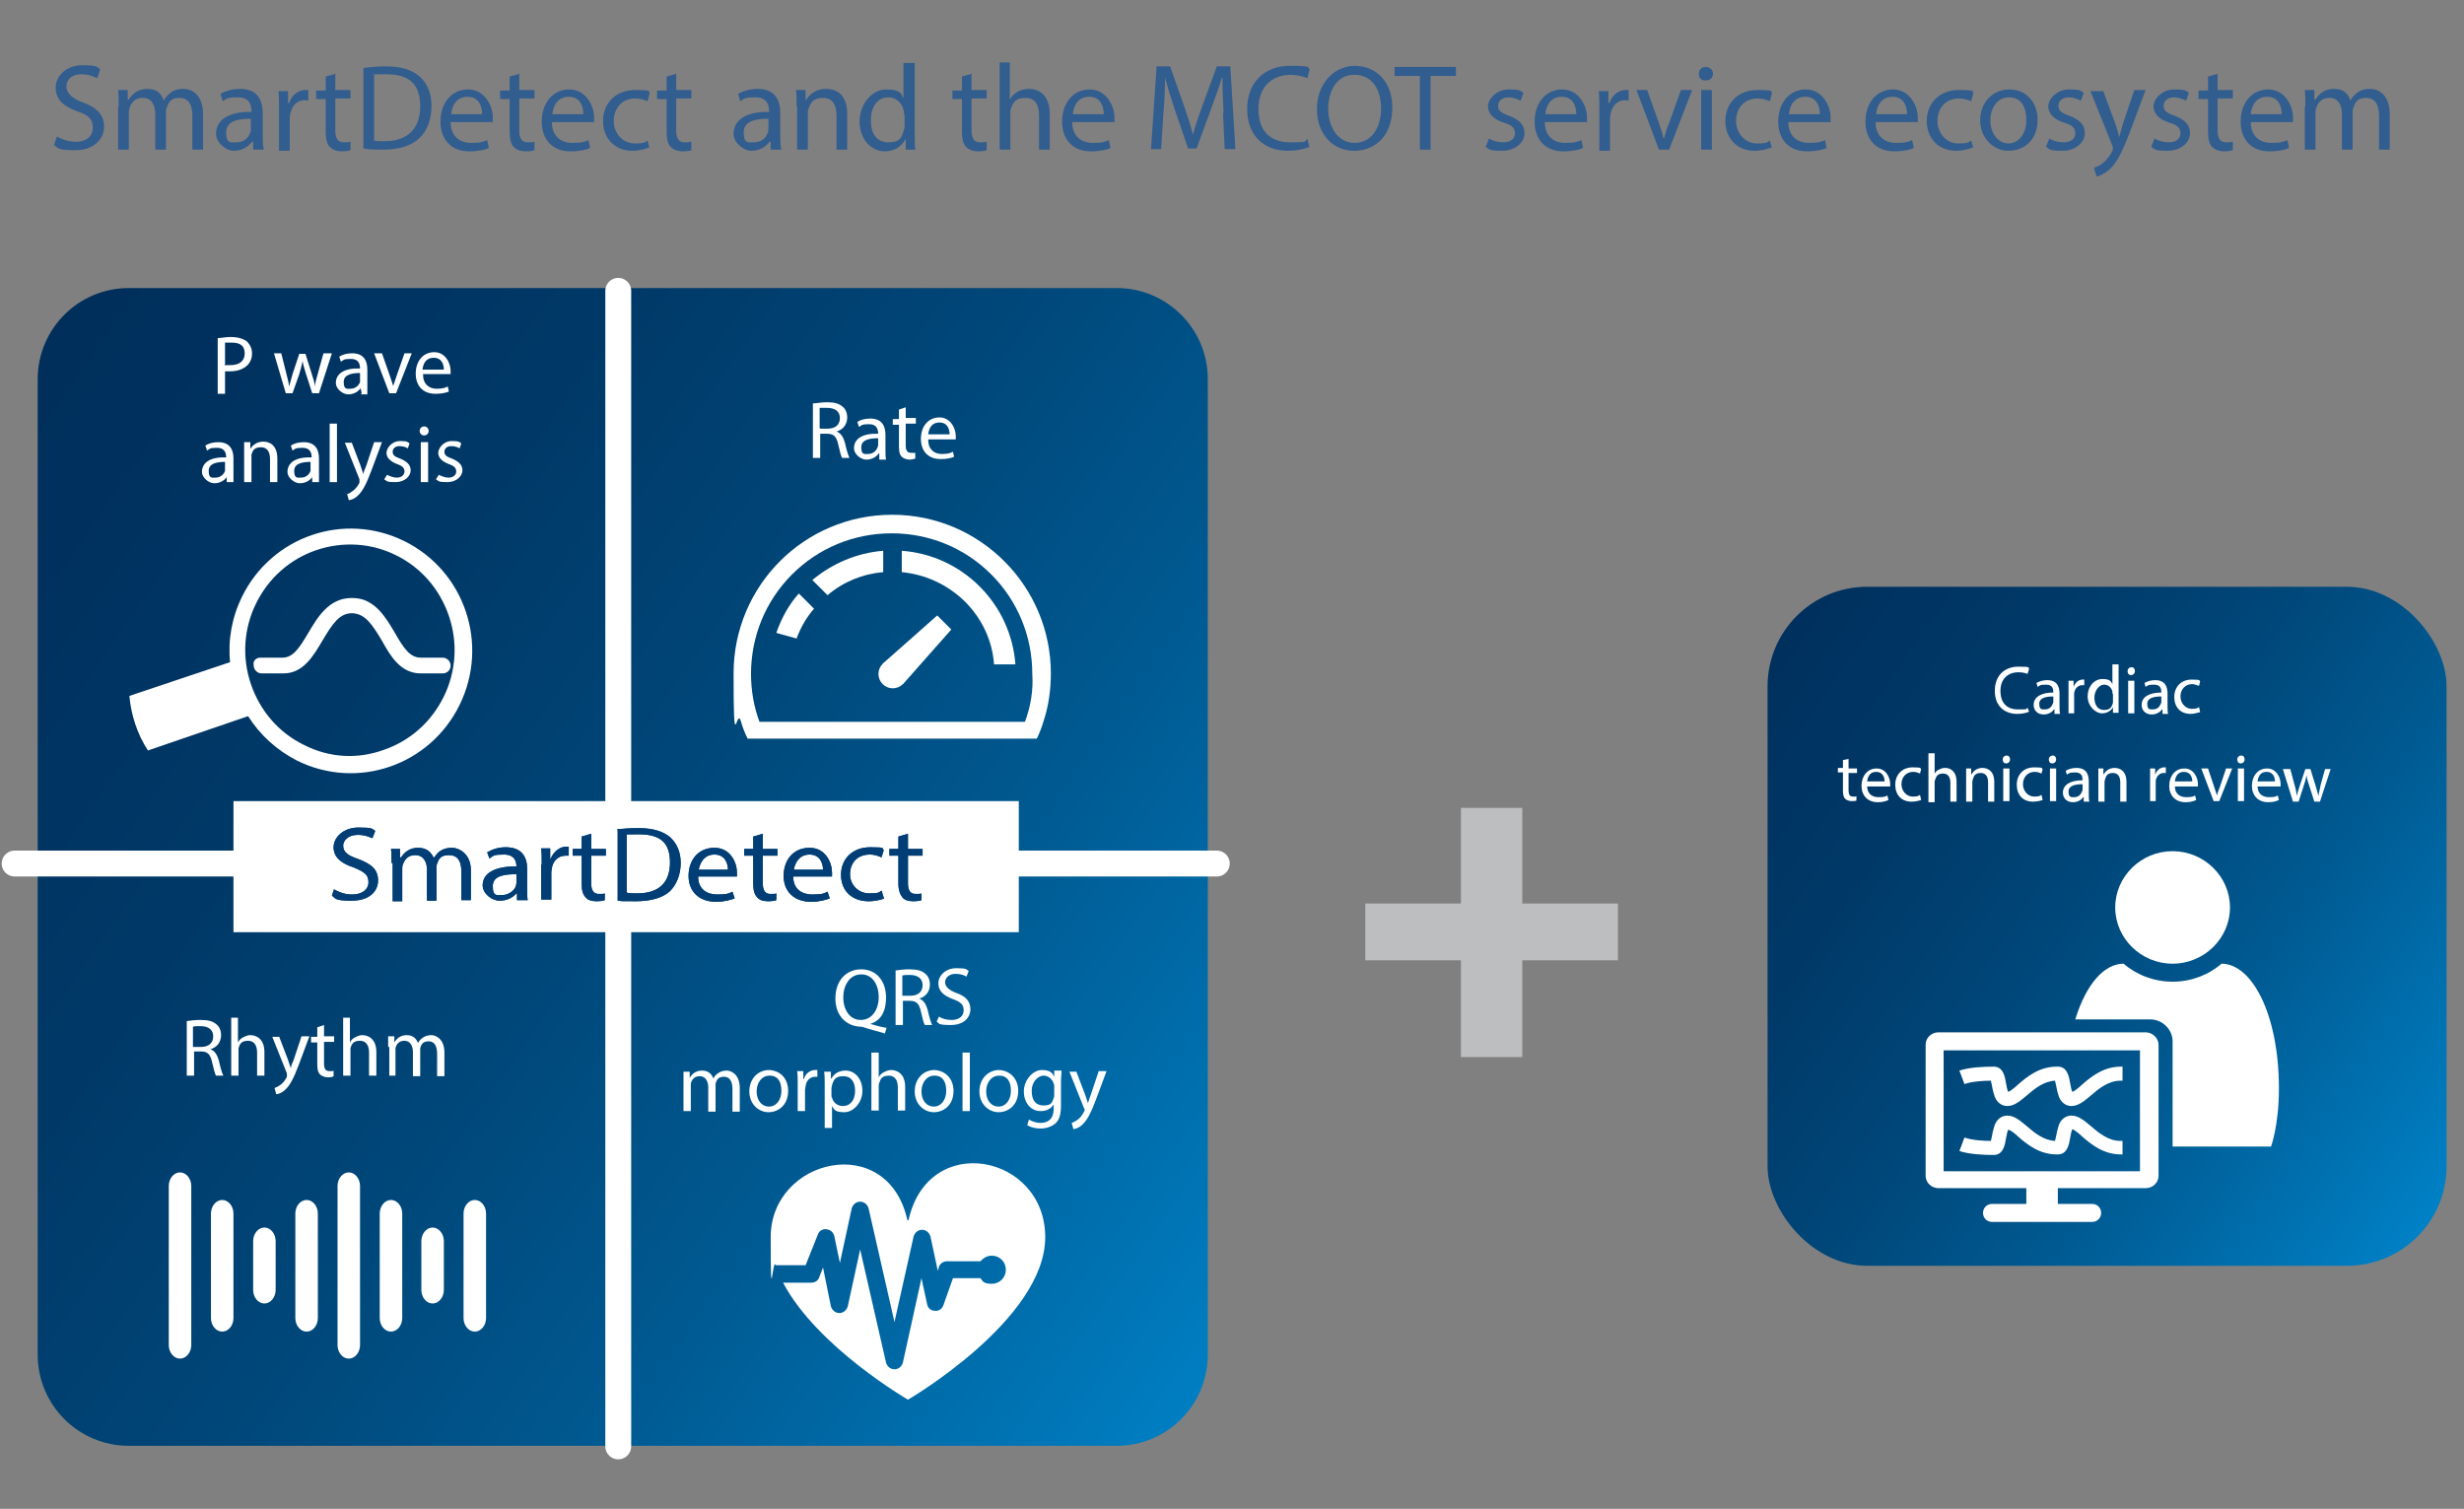 <svg xmlns="http://www.w3.org/2000/svg" xmlns:xlink="http://www.w3.org/1999/xlink" id="Layer_1" data-name="Layer 1" viewBox="0 0 438 268.2"><rect x="0" y="0" width="438" height="268.2" fill="#808080" stroke="none"/><defs><style> .cls-1 { fill: #003e75; } .cls-1, .cls-2, .cls-3, .cls-4, .cls-5, .cls-6, .cls-7 { stroke-width: 0px; } .cls-8 { clip-path: url(#clippath); } .cls-2, .cls-9 { fill: none; } .cls-3 { fill: url(#linear-gradient); } .cls-9 { stroke: #fff; stroke-linecap: round; stroke-width: 4.6px; } .cls-4 { fill: #bcbec0; } .cls-5 { fill: #315d8f; } .cls-10 { clip-path: url(#clippath-1); } .cls-11 { clip-path: url(#clippath-4); } .cls-12 { clip-path: url(#clippath-3); } .cls-13 { clip-path: url(#clippath-2); } .cls-14 { clip-path: url(#clippath-7); } .cls-15 { clip-path: url(#clippath-8); } .cls-16 { clip-path: url(#clippath-6); } .cls-17 { clip-path: url(#clippath-5); } .cls-18 { clip-path: url(#clippath-9); } .cls-19 { clip-path: url(#clippath-20); } .cls-20 { clip-path: url(#clippath-21); } .cls-21 { clip-path: url(#clippath-22); } .cls-22 { clip-path: url(#clippath-14); } .cls-23 { clip-path: url(#clippath-13); } .cls-24 { clip-path: url(#clippath-12); } .cls-25 { clip-path: url(#clippath-10); } .cls-26 { clip-path: url(#clippath-15); } .cls-27 { clip-path: url(#clippath-17); } .cls-28 { clip-path: url(#clippath-16); } .cls-29 { clip-path: url(#clippath-19); } .cls-30 { clip-path: url(#clippath-11); } .cls-31 { clip-path: url(#clippath-18); } .cls-6 { fill: url(#linear-gradient-2); } .cls-7 { fill: #fff; } </style><clipPath id="clippath"><path class="cls-2" d="M22.9,51.2c-9,0-16.2,7.3-16.2,16.2v173.4c0,9,7.3,16.2,16.2,16.2h175.6c9,0,16.2-7.3,16.2-16.2V67.4c0-9-7.3-16.2-16.2-16.2H22.9Z"></path></clipPath><linearGradient id="linear-gradient" x1="-166.7" y1="-18.6" x2="-165.7" y2="-18.6" gradientTransform="translate(36320.8 32063.9) rotate(35) scale(288.6)" gradientUnits="userSpaceOnUse"><stop offset="0" stop-color="#002e5a"></stop><stop offset=".1" stop-color="#00315e"></stop><stop offset=".3" stop-color="#003968"></stop><stop offset=".5" stop-color="#004779"></stop><stop offset=".7" stop-color="#005a92"></stop><stop offset=".9" stop-color="#0073b3"></stop><stop offset="1" stop-color="#0080c5"></stop></linearGradient><clipPath id="clippath-1"><rect class="cls-2" x="314.2" y="104.3" width="120.7" height="120.7" rx="17.7" ry="17.7"></rect></clipPath><linearGradient id="linear-gradient-2" x1="-166.2" y1="-18.2" x2="-165.2" y2="-18.2" gradientTransform="translate(21418 18631.2) rotate(35) scale(168)" gradientUnits="userSpaceOnUse"><stop offset="0" stop-color="#002e5a"></stop><stop offset=".1" stop-color="#00315e"></stop><stop offset=".3" stop-color="#003968"></stop><stop offset=".5" stop-color="#004779"></stop><stop offset=".7" stop-color="#005a92"></stop><stop offset=".9" stop-color="#0073b3"></stop><stop offset="1" stop-color="#0080c5"></stop></linearGradient><clipPath id="clippath-2"><rect class="cls-2" x="-81.5" y="-240.8" width="1224" height="792"></rect></clipPath><clipPath id="clippath-3"><rect class="cls-2" x="-81.5" y="-240.8" width="1224" height="792"></rect></clipPath><clipPath id="clippath-4"><rect class="cls-2" x="-81.5" y="-240.8" width="1224" height="792"></rect></clipPath><clipPath id="clippath-5"><rect class="cls-2" x="-81.5" y="-240.8" width="1224" height="792"></rect></clipPath><clipPath id="clippath-6"><rect class="cls-2" x="-81.5" y="-240.8" width="1224" height="792"></rect></clipPath><clipPath id="clippath-7"><rect class="cls-2" x="-81.5" y="-240.8" width="1224" height="792"></rect></clipPath><clipPath id="clippath-8"><rect class="cls-2" x="-81.5" y="-240.8" width="1224" height="792"></rect></clipPath><clipPath id="clippath-9"><rect class="cls-2" x="-81.5" y="-240.8" width="1224" height="792"></rect></clipPath><clipPath id="clippath-10"><rect class="cls-2" x="-81.5" y="-240.8" width="1224" height="792"></rect></clipPath><clipPath id="clippath-11"><rect class="cls-2" x="-81.5" y="-240.8" width="1224" height="792"></rect></clipPath><clipPath id="clippath-12"><rect class="cls-2" x="-81.5" y="-240.8" width="1224" height="792"></rect></clipPath><clipPath id="clippath-13"><rect class="cls-2" x="-81.5" y="-240.8" width="1224" height="792"></rect></clipPath><clipPath id="clippath-14"><rect class="cls-2" x="-81.5" y="-240.8" width="1224" height="792"></rect></clipPath><clipPath id="clippath-15"><rect class="cls-2" x="-81.5" y="-240.8" width="1224" height="792"></rect></clipPath><clipPath id="clippath-16"><rect class="cls-2" x="-81.5" y="-240.8" width="1224" height="792"></rect></clipPath><clipPath id="clippath-17"><rect class="cls-2" x="-81.5" y="-240.8" width="1224" height="792"></rect></clipPath><clipPath id="clippath-18"><rect class="cls-2" x="-81.5" y="-240.8" width="1224" height="792"></rect></clipPath><clipPath id="clippath-19"><rect class="cls-2" x="-81.5" y="-240.8" width="1224" height="792"></rect></clipPath><clipPath id="clippath-20"><rect class="cls-2" x="-81.5" y="-240.8" width="1224" height="792"></rect></clipPath><clipPath id="clippath-21"><rect class="cls-2" x="-81.5" y="-240.8" width="1224" height="792"></rect></clipPath><clipPath id="clippath-22"><rect class="cls-2" x="-81.5" y="-240.8" width="1224" height="792"></rect></clipPath></defs><path class="cls-4" d="M270.6,187.9h-10.9v-17.2h-17v-10.1h17v-17h10.9v17h17v10.1h-17v17.2Z"></path><g><path class="cls-5" d="M10.2,24.3c.8.5,2.1.9,3.3.9,1.9,0,3-1,3-2.5s-.7-2.2-2.7-2.9c-2.4-.8-3.9-2.1-3.9-4.2s1.9-4,4.7-4,2.6.3,3.2.7l-.5,1.6c-.5-.2-1.5-.7-2.8-.7-2,0-2.7,1.2-2.7,2.2s.9,2.1,2.9,2.8c2.5.9,3.8,2.2,3.8,4.3s-1.7,4.2-5.1,4.2-2.9-.4-3.8-.9l.5-1.5Z"></path><path class="cls-5" d="M21.1,18.8c0-1,0-2-.1-2.8h1.7v1.7h.2c.6-1,1.6-1.9,3.3-1.9s2.5.8,2.9,2.1h0c.3-.6.7-1,1.2-1.4.6-.5,1.4-.7,2.3-.7,1.4,0,3.5.9,3.5,4.6v6.2h-1.9v-6c0-2-.7-3.2-2.3-3.2s-1.9.8-2.3,1.8c-.1.2-.1.6-.1.9v6.5h-1.9v-6.3c0-1.7-.7-2.9-2.2-2.9s-2.1.9-2.4,1.9c-.1.3-.1.6-.1.9v6.4h-1.9v-7.7h.1Z"></path><path class="cls-5" d="M45,26.6v-1.4h-.2c-.6.8-1.7,1.6-3.2,1.6s-3.2-1.5-3.2-3c0-2.5,2.3-4,6.3-3.9v-.2c0-.8-.2-2.4-2.4-2.4s-2,.3-2.7.7l-.4-1.3c.8-.5,2.1-.9,3.5-.9,3.2,0,4,2.2,4,4.3v4c0,.9,0,1.8.2,2.5h-1.7ZM44.7,21.1c-2.1,0-4.5.3-4.5,2.4s.8,1.8,1.8,1.8c1.4,0,2.2-.8,2.5-1.8.1-.2.1-.4.1-.6v-1.8h.1Z"></path><path class="cls-5" d="M49.6,19.4c0-1.3,0-2.3-.1-3.2h1.7v2.1h.2c.5-1.5,1.7-2.3,2.9-2.3s.4,0,.5.1v1.8c-.2,0-.4-.1-.6-.1-1.4,0-2.3,1-2.6,2.4,0,.2-.1.5-.1.9v5.7h-1.9v-7.3Z"></path><path class="cls-5" d="M59.6,13v3h2.7v1.5h-2.7v5.7c0,1.3.4,2.1,1.5,2.1s.8-.1,1.2-.1v1.5c-.3.1-.8.2-1.6.2s-1.6-.3-2.1-.8-.7-1.5-.7-2.7v-5.8h-1.7v-1.5h1.7v-2.5l1.8-.5Z"></path><path class="cls-5" d="M64.6,12.1c1.2-.2,2.5-.3,4-.3,2.7,0,4.6.6,6,1.8,1.3,1.2,2.1,2.9,2.1,5.2s-.7,4.4-2.1,5.7c-1.4,1.4-3.7,2.1-6.5,2.1s-2.5-.1-3.5-.2v-14.2ZM66.5,25c.5.1,1.2.1,1.9.1,4.1,0,6.3-2.3,6.3-6.2s-1.9-5.7-6-5.7-1.7.1-2.2.2c0,0,0,11.5,0,11.5Z"></path><path class="cls-5" d="M80.1,21.7c0,2.6,1.7,3.7,3.6,3.7s2.2-.2,2.9-.5l.3,1.4c-.6.3-1.8.6-3.5.6-3.2,0-5.1-2.1-5.1-5.3s1.9-5.7,4.9-5.7,4.4,3,4.4,4.9,0,.7-.1.9c0,0-7.4,0-7.4,0ZM85.7,20.3c0-1.3-.5-3.1-2.6-3.1s-2.8,1.8-2.9,3.1h5.5Z"></path><path class="cls-5" d="M92.3,13v3h2.7v1.5h-2.7v5.7c0,1.3.4,2.1,1.5,2.1s.8-.1,1.2-.1v1.5c-.3.1-.8.2-1.6.2s-1.6-.3-2.1-.8-.7-1.5-.7-2.7v-5.8h-1.7v-1.5h1.7v-2.5l1.8-.5Z"></path><path class="cls-5" d="M98.1,21.7c0,2.6,1.7,3.7,3.6,3.7s2.2-.2,2.9-.5l.3,1.4c-.6.3-1.8.6-3.5.6-3.2,0-5.1-2.1-5.1-5.3s1.9-5.7,4.9-5.7,4.4,3,4.4,4.9,0,.7-.1.9c0,0-7.4,0-7.4,0ZM103.7,20.3c0-1.3-.5-3.1-2.6-3.1s-2.8,1.8-2.9,3.1h5.5Z"></path><path class="cls-5" d="M115.4,26.2c-.5.2-1.6.6-3,.6-3.1,0-5.2-2.2-5.2-5.3s2.2-5.5,5.7-5.5,2.1.3,2.6.5l-.4,1.5c-.4-.2-1.2-.5-2.2-.5-2.4,0-3.8,1.8-3.8,4s1.6,4,3.7,4,1.8-.3,2.3-.5l.4,1.4Z"></path><path class="cls-5" d="M120.2,13v3h2.7v1.5h-2.7v5.7c0,1.3.4,2.1,1.5,2.1s.8-.1,1.2-.1v1.5c-.3.1-.8.2-1.6.2s-1.6-.3-2.1-.8-.7-1.5-.7-2.7v-5.8h-1.7v-1.5h1.7v-2.5l1.8-.5Z"></path><path class="cls-5" d="M137,26.6v-1.4h-.2c-.6.8-1.7,1.6-3.2,1.6s-3.2-1.5-3.2-3c0-2.5,2.3-4,6.3-3.9v-.2c0-.8-.2-2.4-2.4-2.4s-2,.3-2.7.7l-.4-1.3c.8-.5,2.1-.9,3.5-.9,3.2,0,4,2.2,4,4.3v4c0,.9,0,1.8.2,2.5h-1.7ZM136.7,21.1c-2.1,0-4.5.3-4.5,2.4s.8,1.8,1.8,1.8c1.4,0,2.2-.8,2.5-1.8.1-.2.1-.4.1-.6v-1.8h.1Z"></path><path class="cls-5" d="M141.6,18.8c0-1,0-2-.1-2.8h1.7v1.8h.1c.5-1,1.8-2,3.5-2s3.8.8,3.8,4.5v6.3h-1.9v-6.1c0-1.7-.6-3.1-2.4-3.1s-2.2.9-2.6,2c-.1.2-.1.5-.1.9v6.3h-1.9v-7.7Z"></path><path class="cls-5" d="M162.6,11.1v12.8c0,.9,0,2,.1,2.7h-1.7v-1.8h-.1c-.6,1.2-1.9,2.1-3.6,2.1-2.5,0-4.5-2.2-4.5-5.3s2.2-5.7,4.7-5.7,2.7.7,3.1,1.6h0v-6.3h1.9ZM160.7,20.3c0-.2,0-.5-.1-.8-.3-1.3-1.4-2.2-2.7-2.2-2,0-3.1,1.8-3.1,4.1s1,3.9,3.1,3.9,2.4-.8,2.8-2.3c.1-.2.1-.5.1-.8v-1.8h-.1Z"></path><path class="cls-5" d="M172.7,13v3h2.7v1.5h-2.7v5.7c0,1.3.4,2.1,1.5,2.1s.8-.1,1.2-.1v1.5c-.3.1-.8.2-1.6.2s-1.6-.3-2.1-.8-.7-1.5-.7-2.7v-5.8h-1.7v-1.5h1.7v-2.5l1.8-.5Z"></path><path class="cls-5" d="M177.6,11.1h1.9v6.6h0c.3-.5.7-1,1.4-1.4.5-.3,1.3-.5,2-.5,1.5,0,3.7.8,3.7,4.5v6.3h-1.9v-6.1c0-1.7-.6-3.1-2.4-3.1s-2.2.8-2.6,1.9c-.1.2-.1.5-.1.9v6.4h-1.9v-15.5h0Z"></path><path class="cls-5" d="M190.6,21.7c0,2.6,1.7,3.7,3.6,3.7s2.2-.2,2.9-.5l.3,1.4c-.6.3-1.8.6-3.5.6-3.2,0-5.1-2.1-5.1-5.3s1.9-5.7,4.9-5.7,4.4,3,4.4,4.9,0,.7-.1.9c0,0-7.4,0-7.4,0ZM196.2,20.3c0-1.3-.5-3.1-2.6-3.1s-2.8,1.8-2.9,3.1h5.5Z"></path><path class="cls-5" d="M217.5,20.1c-.1-2.1-.2-4.5-.2-6.3h-.1c-.5,1.7-1.2,3.6-1.9,5.5l-2.6,7.1h-1.5l-2.4-7c-.7-2.1-1.3-4-1.7-5.7h0c0,1.8-.1,4.3-.3,6.5l-.4,6.3h-1.8l1-14.7h2.4l2.5,7.1c.6,1.8,1.2,3.5,1.5,4.9h.1c.4-1.5.9-3,1.6-4.9l2.6-7.1h2.4l.9,14.7h-1.9l-.3-6.5Z"></path><path class="cls-5" d="M232.8,26.1c-.7.3-2.1.7-3.9.7-4.1,0-7.2-2.6-7.2-7.4s3.1-7.7,7.6-7.7,2.9.4,3.5.6l-.4,1.6c-.7-.3-1.8-.6-2.9-.6-3.5,0-5.8,2.2-5.8,6.1s2.1,5.9,5.7,5.9,2.3-.2,3-.6l.4,1.6Z"></path><path class="cls-5" d="M247.5,19.1c0,5-3,7.7-6.8,7.7s-6.6-3-6.6-7.4,2.9-7.7,6.8-7.7c4,.1,6.6,3.1,6.6,7.4ZM236.1,19.4c0,3.1,1.7,6,4.7,6s4.7-2.7,4.7-6.1-1.6-6-4.7-6c-3.1-.1-4.7,2.8-4.7,6.1Z"></path><path class="cls-5" d="M252.4,13.5h-4.5v-1.6h10.9v1.6h-4.5v13.1h-1.9v-13.1h0Z"></path><path class="cls-5" d="M264.7,24.6c.5.4,1.6.7,2.5.7,1.4,0,2.1-.7,2.1-1.6s-.5-1.5-2-1.9c-1.9-.6-2.8-1.7-2.8-2.9s1.4-3,3.7-3,2,.3,2.6.6l-.5,1.4c-.4-.2-1.2-.6-2.2-.6s-1.8.6-1.8,1.5.6,1.3,2,1.8c1.8.7,2.7,1.6,2.7,3.1s-1.5,3.1-4,3.1-2.2-.3-2.9-.7l.6-1.5Z"></path><path class="cls-5" d="M274.6,21.7c0,2.6,1.7,3.7,3.6,3.7s2.2-.2,2.9-.5l.3,1.4c-.6.3-1.8.6-3.5.6-3.2,0-5.1-2.1-5.1-5.3s1.9-5.7,4.9-5.7,4.4,3,4.4,4.9,0,.7-.1.9c0,0-7.4,0-7.4,0ZM280.2,20.3c0-1.3-.5-3.1-2.6-3.1s-2.8,1.8-2.9,3.1h5.5Z"></path><path class="cls-5" d="M284.3,19.4c0-1.3,0-2.3-.1-3.2h1.7v2.1h.2c.5-1.5,1.7-2.3,2.9-2.3s.4,0,.5.1v1.8c-.2,0-.4-.1-.6-.1-1.4,0-2.3,1-2.6,2.4,0,.2-.1.5-.1.9v5.7h-1.9v-7.3Z"></path><path class="cls-5" d="M292.8,16l2.1,5.9c.3.9.6,1.8.8,2.7h.1c.2-.8.5-1.8.9-2.7l2.1-5.9h2l-4.1,10.6h-1.8l-4-10.6s1.8,0,1.8,0Z"></path><path class="cls-5" d="M304.5,13.1c0,.6-.4,1.2-1.3,1.2s-1.2-.5-1.2-1.2.5-1.2,1.2-1.2,1.3.5,1.3,1.2ZM302.4,26.6v-10.6h1.9v10.6s-1.9,0-1.9,0Z"></path><path class="cls-5" d="M314.9,26.2c-.5.2-1.6.6-3,.6-3.1,0-5.2-2.2-5.2-5.3s2.2-5.5,5.7-5.5,2.1.3,2.6.5l-.4,1.5c-.4-.2-1.2-.5-2.2-.5-2.4,0-3.8,1.8-3.8,4s1.6,4,3.7,4,1.8-.3,2.3-.5l.4,1.4Z"></path><path class="cls-5" d="M317.9,21.7c0,2.6,1.7,3.7,3.6,3.7s2.2-.2,2.9-.5l.3,1.4c-.6.3-1.8.6-3.5.6-3.2,0-5.1-2.1-5.1-5.3s1.9-5.7,4.9-5.7,4.4,3,4.4,4.9,0,.7-.1.9c0,0-7.4,0-7.4,0ZM323.5,20.3c0-1.3-.5-3.1-2.6-3.1s-2.8,1.8-2.9,3.1h5.5Z"></path><path class="cls-5" d="M333.4,21.7c0,2.6,1.7,3.7,3.6,3.7s2.2-.2,2.9-.5l.3,1.4c-.6.3-1.8.6-3.5.6-3.2,0-5.1-2.1-5.1-5.3s1.9-5.7,4.9-5.7,4.4,3,4.4,4.9,0,.7-.1.9c0,0-7.4,0-7.4,0ZM339,20.3c0-1.3-.5-3.1-2.6-3.1s-2.8,1.8-2.9,3.1h5.5Z"></path><path class="cls-5" d="M350.7,26.2c-.5.2-1.6.6-3,.6-3.1,0-5.2-2.2-5.2-5.3s2.2-5.5,5.7-5.5,2.1.3,2.6.5l-.4,1.5c-.4-.2-1.2-.5-2.2-.5-2.4,0-3.8,1.8-3.8,4s1.6,4,3.7,4,1.8-.3,2.3-.5l.4,1.4Z"></path><path class="cls-5" d="M362.2,21.3c0,3.9-2.7,5.5-5.2,5.5s-5-2.1-5-5.4,2.3-5.5,5.2-5.5c2.9,0,5,2.2,5,5.4ZM353.8,21.4c0,2.3,1.4,4.1,3.2,4.1s3.2-1.7,3.2-4.1-.9-4.1-3.1-4.1-3.3,2.1-3.3,4.1Z"></path><path class="cls-5" d="M364.3,24.6c.5.4,1.6.7,2.5.7,1.4,0,2.1-.7,2.1-1.6s-.5-1.5-2-1.9c-1.9-.6-2.8-1.7-2.8-2.9s1.4-3,3.7-3,2,.3,2.6.6l-.5,1.4c-.4-.2-1.2-.6-2.2-.6s-1.8.6-1.8,1.5.6,1.3,2,1.8c1.8.7,2.7,1.6,2.7,3.1s-1.5,3.1-4,3.1-2.2-.3-2.9-.7l.6-1.5Z"></path><path class="cls-5" d="M373.8,16l2.3,6.2c.2.7.5,1.6.6,2.2h0c.2-.6.4-1.5.6-2.2l2.1-6.2h2l-2.8,7.5c-1.4,3.6-2.3,5.4-3.6,6.6-.9.8-1.9,1.2-2.3,1.3l-.5-1.6c.5-.1,1.2-.4,1.7-.9.5-.4,1.2-1.2,1.6-2.1.1-.2.1-.3.1-.4s0-.2-.1-.5l-3.9-9.7h2.2Z"></path><path class="cls-5" d="M383,24.6c.5.4,1.6.7,2.5.7,1.4,0,2.1-.7,2.1-1.6s-.5-1.5-2-1.9c-1.9-.6-2.8-1.7-2.8-2.9s1.4-3,3.7-3,2,.3,2.6.6l-.5,1.4c-.4-.2-1.2-.6-2.2-.6s-1.8.6-1.8,1.5.6,1.3,2,1.8c1.8.7,2.7,1.6,2.7,3.1s-1.5,3.1-4,3.1-2.2-.3-2.9-.7l.6-1.5Z"></path><path class="cls-5" d="M394.2,13v3h2.7v1.5h-2.7v5.7c0,1.3.4,2.1,1.5,2.1s.8-.1,1.2-.1v1.5c-.3.1-.8.2-1.6.2s-1.6-.3-2.1-.8-.7-1.5-.7-2.7v-5.8h-1.7v-1.5h1.7v-2.5l1.8-.5Z"></path><path class="cls-5" d="M400.1,21.7c0,2.6,1.7,3.7,3.6,3.7s2.2-.2,2.9-.5l.3,1.4c-.6.3-1.8.6-3.5.6-3.2,0-5.1-2.1-5.1-5.3s1.9-5.7,4.9-5.7,4.4,3,4.4,4.9,0,.7-.1.9c0,0-7.4,0-7.4,0ZM405.6,20.3c0-1.3-.5-3.1-2.6-3.1s-2.8,1.8-2.9,3.1h5.5Z"></path><path class="cls-5" d="M409.8,18.8c0-1,0-2-.1-2.8h1.7v1.7h.2c.6-1,1.6-1.9,3.3-1.9s2.5.8,2.9,2.1h0c.3-.6.7-1,1.2-1.4.6-.5,1.4-.7,2.3-.7,1.4,0,3.5.9,3.5,4.6v6.2h-1.9v-6c0-2-.7-3.2-2.3-3.2s-1.9.8-2.3,1.8c-.1.2-.1.6-.1.9v6.5h-1.9v-6.3c0-1.7-.7-2.9-2.2-2.9s-2.1.9-2.4,1.9c-.1.3-.1.6-.1.9v6.4h-1.9v-7.7h.1Z"></path></g><g class="cls-8"><polygon class="cls-3" points="75.1 -46.6 311.5 118.9 146.2 354.9 -90.2 189.4 75.1 -46.6"></polygon></g><g><path class="cls-7" d="M38.7,60.1c.6,0,1.4-.2,2.4-.2s2.2.3,2.8.8c.5.5.9,1.2.9,2.1s-.3,1.6-.8,2.1c-.7.7-1.8,1.1-3,1.1s-.7,0-1,0v4h-1.3s0-9.8,0-9.8ZM39.9,64.9c.3,0,.7,0,1.1,0,1.5,0,2.5-.7,2.5-2.1s-.9-1.9-2.3-1.9-1,0-1.2,0v3.8h0Z"></path><path class="cls-7" d="M50,62.8l.9,3.6c.2.8.4,1.5.5,2.3h0c.2-.7.4-1.5.6-2.2l1.2-3.6h1.1l1.1,3.5c.3.9.5,1.6.6,2.3h0c0-.7.3-1.5.5-2.3l1-3.6h1.5l-2.3,7.1h-1.2l-1.1-3.4c-.2-.8-.5-1.5-.6-2.3h0c-.2.9-.4,1.6-.6,2.3l-1.2,3.4h-1.2l-2.1-7.1s1.3,0,1.3,0Z"></path><path class="cls-7" d="M64.3,69.9l-.2-.9h0c-.4.6-1.2,1.1-2.2,1.1s-2.2-1-2.2-2c0-1.7,1.5-2.7,4.3-2.6h0c0-.7-.2-1.7-1.6-1.7s-1.3.2-1.8.5l-.3-.9c.6-.4,1.4-.6,2.3-.6,2.2,0,2.7,1.5,2.7,2.9v2.7c0,.6,0,1.2,0,1.7h-1.1v-.2ZM64.1,66.3c-1.4,0-3,.2-3,1.6s.6,1.2,1.2,1.2c.9,0,1.5-.6,1.7-1.2,0,0,0-.3,0-.4v-1.2Z"></path><path class="cls-7" d="M67.9,62.8l1.4,4c.2.6.4,1.2.6,1.8h0c.2-.6.4-1.2.6-1.8l1.4-4h1.3l-2.8,7.1h-1.2l-2.7-7.1s1.4,0,1.4,0Z"></path><path class="cls-7" d="M75.2,66.6c0,1.7,1.1,2.5,2.4,2.5s1.5-.2,2-.4l.2.9c-.5.2-1.2.4-2.4.4-2.2,0-3.5-1.4-3.5-3.6s1.3-3.8,3.3-3.8,2.9,2,2.9,3.3v.6h-4.9ZM78.9,65.7c0-.8-.3-2.1-1.8-2.1s-1.9,1.2-2,2.1h3.8Z"></path></g><g><path class="cls-7" d="M40.3,85.7v-.9h0c-.4.6-1.2,1.1-2.2,1.1s-2.2-1-2.2-2c0-1.7,1.5-2.7,4.3-2.6h0c0-.7-.2-1.7-1.6-1.7s-1.3.2-1.8.5l-.3-.9c.6-.4,1.4-.6,2.3-.6,2.2,0,2.7,1.5,2.7,2.9v2.5c0,.6,0,1.2,0,1.7h-1.2ZM40.1,82.1c-1.4,0-3,.2-3,1.6s.6,1.2,1.2,1.2c.9,0,1.5-.6,1.7-1.2,0,0,0-.3,0-.4v-1.2Z"></path><path class="cls-7" d="M43.4,80.5c0-.7,0-1.3,0-1.9h1.1v1.2h0c.4-.7,1.2-1.3,2.3-1.3s2.5.6,2.5,3v4.2h-1.3v-4.1c0-1.1-.4-2.1-1.6-2.1s-1.5.6-1.7,1.3c0,.2,0,.4,0,.6v4.3h-1.3v-5.2h0Z"></path><path class="cls-7" d="M55.5,85.7v-.9h0c-.4.6-1.2,1.1-2.2,1.1s-2.2-1-2.2-2c0-1.7,1.5-2.7,4.3-2.6h0c0-.7-.2-1.7-1.6-1.7s-1.3.2-1.8.5l-.3-.9c.6-.4,1.4-.6,2.3-.6,2.2,0,2.7,1.5,2.7,2.9v2.5c0,.6,0,1.2,0,1.7h-1.2ZM55.3,82.1c-1.4,0-3,.2-3,1.6s.6,1.2,1.2,1.2c.9,0,1.5-.6,1.7-1.2,0,0,0-.3,0-.4v-1.2Z"></path><path class="cls-7" d="M58.6,75.3h1.3v10.4h-1.3v-10.4Z"></path><path class="cls-7" d="M62.5,78.6l1.6,4.2c.2.5.3,1,.5,1.5h0c0-.4.3-1,.5-1.5l1.4-4.2h1.4l-1.9,5.1c-.9,2.4-1.6,3.7-2.4,4.4-.6.6-1.3.8-1.6.8l-.3-1.1c.3,0,.7-.3,1.1-.6.4-.3.8-.8,1.1-1.4,0,0,0-.2,0-.3s0-.2,0-.3l-2.6-6.5h1.2Z"></path><path class="cls-7" d="M68.8,84.4c.4.2,1.1.5,1.7.5.9,0,1.4-.5,1.4-1.1s-.4-1-1.3-1.3c-1.3-.5-1.9-1.2-1.9-2s.9-2.1,2.4-2.1,1.3.2,1.7.4l-.3.9c-.3-.2-.8-.4-1.5-.4s-1.2.4-1.2,1,.4.9,1.3,1.2c1.2.5,1.9,1.1,1.9,2.1s-1,2.1-2.7,2.1-1.5-.2-2-.5l.5-.8Z"></path><path class="cls-7" d="M76.2,76.6c0,.4-.3.8-.8.8s-.8-.4-.8-.8.3-.8.8-.8c.5,0,.8.4.8.8ZM74.8,85.7v-7.1h1.3v7.1h-1.3Z"></path><path class="cls-7" d="M78,84.4c.4.2,1.1.5,1.7.5.9,0,1.4-.5,1.4-1.1s-.4-1-1.3-1.3c-1.3-.5-1.9-1.2-1.9-2s.9-2.1,2.4-2.1,1.3.2,1.7.4l-.3.9c-.3-.2-.8-.4-1.5-.4s-1.2.4-1.2,1,.4.9,1.3,1.2c1.2.5,1.9,1.1,1.9,2.1s-1,2.1-2.7,2.1-1.5-.2-2-.5l.5-.8Z"></path></g><g><path class="cls-7" d="M144.5,71.7c.6,0,1.6-.2,2.4-.2,1.4,0,2.2.2,2.9.8.5.4.8,1.1.8,1.9,0,1.3-.8,2.2-1.9,2.5h0c.8.3,1.2,1,1.5,2,.3,1.4.6,2.3.8,2.7h-1.3c-.2-.3-.4-1.1-.7-2.4-.3-1.4-.8-1.9-2-1.9h-1.2v4.3h-1.3v-9.7ZM145.8,76.2h1.3c1.4,0,2.2-.7,2.2-1.9s-.9-1.8-2.3-1.8-1.1,0-1.3,0v3.6h.1Z"></path><path class="cls-7" d="M156.3,81.5v-.9h-.1c-.4.6-1.2,1.1-2.2,1.1s-2.2-1-2.2-2c0-1.7,1.5-2.7,4.3-2.6h0c0-.7-.2-1.7-1.6-1.7s-1.3.2-1.8.5l-.3-.9c.6-.4,1.4-.6,2.3-.6,2.2,0,2.7,1.5,2.7,2.9v2.7c0,.6,0,1.2.1,1.7h-1.2v-.2ZM156.1,77.9c-1.4,0-3,.2-3,1.6s.6,1.2,1.2,1.2c.9,0,1.5-.6,1.7-1.2,0,0,.1-.3.1-.4v-1.2Z"></path><path class="cls-7" d="M161,72.3v2h1.8v1h-1.8v3.8c0,.9.2,1.4,1,1.4s.6,0,.7,0v1c0,0-.5.2-1,.2s-1.1-.2-1.4-.5c-.4-.4-.5-1-.5-1.8v-3.9h-1.1v-1h1.1v-1.7l1.2-.4Z"></path><path class="cls-7" d="M165,78.2c0,1.7,1.1,2.5,2.4,2.5s1.5-.2,2-.4l.2.9c-.5.2-1.2.4-2.4.4-2.2,0-3.5-1.4-3.5-3.6s1.3-3.8,3.3-3.8,2.9,2,2.9,3.3v.6h-4.9ZM168.8,77.2c0-.8-.3-2.1-1.8-2.1s-1.9,1.2-2,2.1h3.8Z"></path></g><g><path class="cls-7" d="M157.3,183.7c-1.3-.4-2.6-.7-3.8-1.1-.2-.1-.4-.1-.6-.1-2.3-.1-4.4-1.8-4.4-5s1.9-5.2,4.6-5.2,4.4,2.1,4.4,5-1.2,4.2-2.8,4.7h0c1,.3,2.1.6,2.9.7l-.3,1ZM156.2,177.2c0-2-1-4-3.1-4s-3.2,2-3.2,4.1,1.1,4,3.1,4,3.2-1.8,3.2-4.1Z"></path><path class="cls-7" d="M159.2,172.5c.6-.1,1.6-.2,2.4-.2,1.4,0,2.2.2,2.9.8.5.4.8,1.1.8,1.9,0,1.3-.8,2.2-1.9,2.5h0c.8.3,1.2,1,1.5,2,.3,1.4.6,2.3.8,2.7h-1.3c-.2-.3-.4-1.1-.7-2.4-.3-1.4-.8-1.9-2-1.9h-1.2v4.3h-1.3v-9.7ZM160.5,177h1.3c1.4,0,2.2-.7,2.2-1.9s-.9-1.8-2.3-1.8-1.1.1-1.3.1v3.6h.1Z"></path><path class="cls-7" d="M166.9,180.7c.6.4,1.4.6,2.3.6,1.3,0,2.1-.7,2.1-1.7s-.5-1.5-1.9-2c-1.6-.6-2.6-1.4-2.6-2.8s1.3-2.7,3.2-2.7,1.7.2,2.2.5l-.4,1c-.3-.2-1-.5-1.9-.5-1.3,0-1.9.8-1.9,1.5s.6,1.4,2,1.9c1.7.6,2.5,1.5,2.5,2.9s-1.1,2.8-3.5,2.8-2-.3-2.5-.6l.4-.9Z"></path></g><g><path class="cls-7" d="M121.5,192.4c0-.7,0-1.3,0-1.9h1.1v1.1h0c.4-.7,1.1-1.3,2.2-1.3s1.7.6,2,1.4h0c.2-.4.5-.7.8-.9.4-.3.9-.5,1.6-.5s2.3.6,2.3,3.1v4.2h-1.3v-4c0-1.4-.5-2.2-1.5-2.2s-1.3.5-1.5,1.2c0,.2,0,.4,0,.6v4.4h-1.3v-4.3c0-1.1-.5-2-1.5-2s-1.4.6-1.6,1.3c0,.2,0,.4,0,.6v4.3h-1.3v-5.1h.2Z"></path><path class="cls-7" d="M140.1,193.9c0,2.6-1.8,3.8-3.5,3.8s-3.4-1.4-3.4-3.7,1.6-3.8,3.5-3.8c2.1.1,3.4,1.6,3.4,3.7ZM134.5,194c0,1.6.9,2.7,2.2,2.7s2.2-1.2,2.2-2.8-.6-2.7-2.1-2.7-2.3,1.4-2.3,2.8Z"></path><path class="cls-7" d="M141.8,192.6c0-.8,0-1.6-.1-2.2h1.1v1.4h.1c.3-1,1.1-1.6,2-1.6h.4v1.2h-.4c-.9,0-1.6.7-1.7,1.7,0,.2-.1.4-.1.6v3.8h-1.3v-4.9Z"></path><path class="cls-7" d="M146.6,192.8c0-.9,0-1.6-.1-2.3h1.2v1.2h.1c.5-.9,1.4-1.4,2.5-1.4,1.7,0,3,1.5,3,3.6s-1.6,3.8-3.2,3.8-1.8-.4-2.2-1.1h0v3.9h-1.3v-7.7ZM147.8,194.6c0,.2,0,.4.1.5.2.9,1,1.5,1.9,1.5,1.4,0,2.2-1.1,2.2-2.7s-.7-2.6-2.1-2.6-1.7.6-2,1.6c0,.2-.1.4-.1.5v1.2h0Z"></path><path class="cls-7" d="M154.9,187.1h1.3v4.4h0c.2-.4.5-.7.9-.9s.8-.4,1.3-.4c1,0,2.5.6,2.5,3v4.2h-1.3v-4.1c0-1.1-.4-2.1-1.6-2.1s-1.5.6-1.7,1.3c-.1.2-.1.4-.1.6v4.3h-1.3v-10.3h0Z"></path><path class="cls-7" d="M169.5,193.9c0,2.6-1.8,3.8-3.5,3.8s-3.4-1.4-3.4-3.7,1.6-3.8,3.5-3.8c2,.1,3.4,1.6,3.4,3.7ZM163.8,194c0,1.6.9,2.7,2.2,2.7s2.2-1.2,2.2-2.8-.6-2.7-2.1-2.7-2.3,1.4-2.3,2.8Z"></path><path class="cls-7" d="M171.1,187.1h1.3v10.4h-1.3v-10.4Z"></path><path class="cls-7" d="M181,193.9c0,2.6-1.8,3.8-3.5,3.8s-3.4-1.4-3.4-3.7,1.6-3.8,3.5-3.8c2,.1,3.4,1.6,3.4,3.7ZM175.3,194c0,1.6.9,2.7,2.2,2.7s2.2-1.2,2.2-2.8-.6-2.7-2.1-2.7-2.3,1.4-2.3,2.8Z"></path><path class="cls-7" d="M188.7,190.4c0,.5-.1,1.1-.1,2v4.1c0,1.6-.3,2.6-1,3.2-.7.6-1.7.9-2.6.9s-1.8-.2-2.4-.6l.3-1c.5.3,1.2.6,2.1.6,1.3,0,2.3-.7,2.3-2.5v-.8h0c-.4.7-1.2,1.2-2.3,1.2-1.8,0-3-1.5-3-3.5s1.6-3.8,3.2-3.8,1.9.6,2.2,1.2h0v-1.1h1.3ZM187.4,193.2c0-.2,0-.4-.1-.6-.2-.7-.9-1.4-1.8-1.4s-2.1,1-2.1,2.7.7,2.6,2.1,2.6,1.5-.5,1.8-1.3c.1-.2.1-.5.1-.7v-1.3Z"></path><path class="cls-7" d="M191.3,190.4l1.6,4.2c.2.5.3,1,.5,1.5h0c.1-.4.3-1,.5-1.5l1.4-4.2h1.4l-1.9,5.1c-.9,2.4-1.6,3.7-2.4,4.4-.6.6-1.3.8-1.6.8l-.3-1.1c.3-.1.7-.3,1.1-.6.4-.3.8-.8,1.1-1.4.1-.1.1-.2.1-.3s0-.2-.1-.3l-2.6-6.5h1.2Z"></path></g><g><path class="cls-7" d="M33.2,181.5c.6-.1,1.6-.2,2.4-.2,1.4,0,2.2.2,2.9.8.5.4.8,1.1.8,1.9,0,1.3-.8,2.2-1.9,2.5h0c.8.3,1.2,1,1.5,2,.3,1.4.6,2.3.8,2.7h-1.3c-.2-.3-.4-1.1-.7-2.4-.3-1.4-.8-1.9-2-1.9h-1.2v4.3h-1.3v-9.7ZM34.4,186.1h1.3c1.4,0,2.2-.7,2.2-1.9s-.9-1.8-2.3-1.8-1.1.1-1.3.1v3.6h0Z"></path><path class="cls-7" d="M41,180.9h1.3v4.4h0c.2-.4.5-.7.9-.9s.8-.4,1.3-.4c1,0,2.5.6,2.5,3v4.2h-1.3v-4.1c0-1.1-.4-2.1-1.6-2.1s-1.5.6-1.7,1.3c0,.2,0,.4,0,.6v4.3h-1.3v-10.3Z"></path><path class="cls-7" d="M49.6,184.2l1.6,4.2c.2.5.3,1,.5,1.5h0c0-.4.3-1,.5-1.5l1.4-4.2h1.4l-1.9,5.1c-.9,2.4-1.6,3.7-2.4,4.4-.6.6-1.3.8-1.6.8l-.3-1.1c.3-.1.7-.3,1.1-.6.4-.3.8-.8,1.1-1.4,0-.1,0-.2,0-.3s0-.2,0-.3l-2.6-6.5h1.2Z"></path><path class="cls-7" d="M57.6,182.2v2h1.8v1h-1.8v3.8c0,.9.2,1.4,1,1.4s.6,0,.7-.1v1c-.1.1-.5.2-1,.2s-1.1-.2-1.4-.5c-.4-.4-.5-1-.5-1.8v-3.9h-1.1v-1h1.1v-1.7l1.2-.4Z"></path><path class="cls-7" d="M60.9,180.9h1.3v4.4h0c.2-.4.5-.7.9-.9s.8-.4,1.3-.4c1,0,2.5.6,2.5,3v4.2h-1.3v-4.1c0-1.1-.4-2.1-1.6-2.1s-1.5.6-1.7,1.3c0,.2,0,.4,0,.6v4.3h-1.3v-10.3Z"></path><path class="cls-7" d="M69,186.1c0-.7,0-1.3,0-1.9h1.1v1.1h0c.4-.7,1.1-1.3,2.2-1.3s1.7.6,2,1.4h0c.2-.4.5-.7.8-.9.4-.3.9-.5,1.6-.5s2.3.6,2.3,3.1v4.2h-1.3v-4c0-1.4-.5-2.2-1.5-2.2s-1.3.5-1.5,1.2c0,.2,0,.4,0,.6v4.4h-1.3v-4.3c0-1.1-.5-2-1.5-2s-1.4.6-1.6,1.3c0,.2,0,.4,0,.6v4.3h-1.1v-5.1Z"></path></g><line class="cls-9" x1="109.9" y1="51.7" x2="109.9" y2="257.1"></line><line class="cls-9" x1="216.3" y1="153.5" x2="2.6" y2="153.5"></line><rect class="cls-7" x="41.5" y="142.4" width="139.6" height="23.3"></rect><g><path class="cls-1" d="M59.4,158.1c.9.5,1.9.9,3.2.9,1.8,0,2.9-.9,2.9-2.2s-.7-1.8-2.6-2.6c-2.2-.7-3.6-1.8-3.6-3.6s1.8-3.5,4.4-3.5,2.4.2,3,.6l-.5,1.3c-.5-.2-1.3-.6-2.6-.6-1.8,0-2.6,1.1-2.6,1.9,0,1.2.9,1.8,2.7,2.4,2.3.9,3.5,1.8,3.5,3.8s-1.6,3.6-4.7,3.6-2.8-.4-3.5-.9l.4-1.2Z"></path><path class="cls-1" d="M69.6,153.3c0-1,0-1.7-.1-2.4h1.6v1.5h.2c.6-.9,1.5-1.7,3-1.7s2.3.7,2.8,1.8h0c.4-.5.7-.9,1.1-1.2.6-.4,1.2-.6,2.2-.6s3.3.9,3.3,4v5.3h-1.7v-5.2c0-1.8-.7-2.8-2.2-2.8s-1.8.7-2.1,1.5c-.1.2-.1.5-.1.9v5.7h-1.7v-5.5c0-1.5-.7-2.6-2.1-2.6s-1.9.9-2.2,1.7c-.1.2-.1.5-.1.9v5.6h-1.7v-6.8h-.2Z"></path><path class="cls-1" d="M91.9,160v-1.2h-.1c-.6.7-1.6,1.3-3,1.3s-3-1.3-3-2.7c0-2.2,2.1-3.4,6-3.4h0c0-.7-.2-2.1-2.2-2.1s-1.8.2-2.6.7l-.4-1.1c.9-.5,1.9-.9,3.3-.9,3,0,3.8,1.9,3.8,3.8v3.4c0,.9,0,1.6.1,2.2h-1.8ZM91.7,155.4c-1.9,0-4.1.2-4.1,2.1s.7,1.6,1.7,1.6,2.1-.7,2.4-1.6c0-.1.1-.4.1-.5v-1.6h-.1Z"></path><path class="cls-1" d="M96.3,153.7c0-1.1,0-2.1-.1-2.9h1.6v1.8h.1c.5-1.2,1.6-2.1,2.7-2.1h.5v1.6h-.6c-1.2,0-2.2.9-2.4,2.2,0,.2-.1.5-.1.7v4.9h-1.8v-6.2h.2Z"></path><path class="cls-1" d="M105.1,148.2v2.7h2.6v1.2h-2.6v5c0,1.1.4,1.8,1.3,1.8s.9,0,1.1-.1v1.2c-.2.1-.7.2-1.5.2s-1.5-.2-1.9-.7c-.5-.5-.7-1.3-.7-2.4v-5h-1.6v-1.2h1.6v-2.2l1.7-.5Z"></path><path class="cls-1" d="M109.7,147.4c1.1-.1,2.3-.2,3.8-.2,2.6,0,4.4.6,5.6,1.6,1.2,1.1,1.9,2.6,1.9,4.6s-.7,3.8-1.9,5c-1.3,1.2-3.4,1.8-6.1,1.8s-2.3,0-3.2-.1v-12.6h-.1ZM111.5,158.7c.5.1,1.1.1,1.8.1,3.8,0,5.8-1.9,5.8-5.5s-1.8-5-5.6-5-1.6.1-2.1.1c0,0,0,10.2,0,10.2Z"></path><path class="cls-1" d="M124.1,155.8c0,2.3,1.6,3.2,3.4,3.2s2.1-.2,2.7-.5l.4,1.2c-.6.2-1.7.6-3.3.6-3,0-4.9-1.8-4.9-4.6s1.7-5,4.6-5,4,2.7,4,4.4v.7h-6.9ZM129.4,154.6c0-1.1-.5-2.7-2.4-2.7s-2.6,1.6-2.8,2.7h5.2Z"></path><path class="cls-1" d="M135.6,148.2v2.7h2.6v1.2h-2.6v5c0,1.1.4,1.8,1.3,1.8s.9,0,1.1-.1v1.2c-.2.1-.7.2-1.5.2s-1.5-.2-1.9-.7c-.5-.5-.7-1.3-.7-2.4v-5h-1.6v-1.2h1.6v-2.2l1.7-.5Z"></path><path class="cls-1" d="M141,155.8c0,2.3,1.6,3.2,3.4,3.2s2.1-.2,2.7-.5l.4,1.2c-.6.2-1.7.6-3.3.6-3,0-4.9-1.8-4.9-4.6s1.7-5,4.6-5,4,2.7,4,4.4v.7h-6.9ZM146.3,154.6c0-1.1-.5-2.7-2.4-2.7s-2.6,1.6-2.8,2.7h5.2Z"></path><path class="cls-1" d="M157.2,159.7c-.5.2-1.5.5-2.8.5-2.9,0-4.9-1.8-4.9-4.7s2.1-4.9,5.2-4.9,1.9.2,2.4.5l-.4,1.3c-.5-.2-1.1-.5-2.1-.5-2.3,0-3.5,1.6-3.5,3.5s1.5,3.4,3.4,3.4,1.7-.2,2.2-.5l.4,1.3Z"></path><path class="cls-1" d="M161.4,148.2v2.7h2.6v1.2h-2.6v5c0,1.1.4,1.8,1.3,1.8s.9,0,1.1-.1v1.2c-.2.1-.7.2-1.5.2s-1.5-.2-1.9-.7-.7-1.3-.7-2.4v-5h-1.6v-1.2h1.6v-2.2l1.7-.5Z"></path></g><g class="cls-10"><polygon class="cls-6" points="353.9 47.7 491.5 144 395.1 281.6 257.5 185.3 353.9 47.7"></polygon></g><g><g class="cls-13"><path class="cls-7" d="M380.4,208.2h-34.9v-21.5h34.9v21.5ZM381.4,183.5h-36.8c-1.3,0-2.3,1-2.3,2.2v23.3c0,1.2,1,2.2,2.3,2.2h15.6v2.8h-6.1c-.9,0-1.6.7-1.6,1.6s.7,1.6,1.6,1.6h17.8c.9,0,1.6-.7,1.6-1.6s-.7-1.6-1.6-1.6h-6.1v-2.8h15.6c1.3,0,2.3-1,2.3-2.2v-23.3c0-1.2-1.1-2.2-2.3-2.2"></path></g><g class="cls-12"><path class="cls-7" d="M377.4,189.6h-.4c-3.1,0-5.3,1.8-6.9,3.2-.5.5-1.3,1.1-1.7,1.3-.2-.3-.3-1-.4-1.5-.2-1.2-.5-3-2.2-3h-.2c-3.1,0-5.3,1.8-6.9,3.2-.5.5-1.3,1.1-1.7,1.3-.2-.3-.3-1-.4-1.5-.2-1.2-.5-3-2.2-3s-4.3.1-6.1.7l.9,2.4c1.4-.5,3.5-.6,4.7-.6.1.3.1.6.2.9.1.7.3,1.4.5,2,.6,1.4,1.7,1.6,2.2,1.6,1.3,0,2.3-.9,3.5-1.9,1.4-1.2,3-2.5,5-2.6.1.3.1.6.2.9.1.6.3,1.4.5,2,.6,1.4,1.7,1.6,2.2,1.6,1.3,0,2.3-.9,3.5-1.9,1.4-1.2,3.1-2.6,5.2-2.6h.4v-2.5h0Z"></path></g><g class="cls-11"><path class="cls-7" d="M377.4,205.2h-.4c-3.1,0-5.3-1.8-6.9-3.2-.5-.5-1.3-1.1-1.7-1.3-.2.3-.3,1-.4,1.5-.2,1.2-.5,3-2.2,3h-.2c-3.1,0-5.3-1.8-6.9-3.2-.5-.5-1.3-1.1-1.7-1.2-.2.3-.3,1-.4,1.5-.2,1.2-.5,3-2.2,3s-4.3-.1-6.1-.7l.9-2.4c1.4.5,3.5.6,4.7.6.1-.3.1-.6.2-.9.1-.7.3-1.4.5-2,.6-1.4,1.7-1.6,2.2-1.6,1.3,0,2.3.9,3.5,1.9,1.4,1.2,3,2.5,5,2.6.1-.3.1-.6.2-.9.1-.6.3-1.4.5-2,.6-1.4,1.7-1.6,2.2-1.6,1.3,0,2.3.9,3.5,1.9,1.4,1.2,3.1,2.6,5.2,2.6h.4v2.4h0Z"></path></g></g><g><path class="cls-7" d="M360.7,126.5c-.4.2-1.2.4-2.1.4-2.3,0-4-1.4-4-4.1s1.7-4.3,4.2-4.3,1.6.2,1.9.4l-.3.9c-.4-.2-1-.3-1.6-.3-1.9,0-3.2,1.2-3.2,3.3s1.1,3.3,3.1,3.3,1.3,0,1.7-.3l.3.7Z"></path><path class="cls-7" d="M365.2,126.8v-.7h-.1c-.3.5-1,.9-1.8.9-1.2,0-1.8-.8-1.8-1.7,0-1.4,1.3-2.2,3.5-2.2h0c0-.6-.1-1.4-1.3-1.4s-1.1.2-1.5.4l-.2-.7c.5-.3,1.2-.5,1.9-.5,1.8,0,2.2,1.2,2.2,2.4v2.2c0,.5,0,1,.1,1.4h-1ZM365,123.8c-1.2,0-2.5.2-2.5,1.3s.5,1,1,1c.8,0,1.2-.5,1.4-1,0,0,.1-.2.1-.3v-1Z"></path><path class="cls-7" d="M367.7,122.8v-1.8h.9v1.1h0c.3-.8.9-1.3,1.6-1.3h.3v1h-.4c-.7,0-1.3.6-1.4,1.4v3.6h-1v-4Z"></path><path class="cls-7" d="M376.6,118.2v8.5h-1v-1h0c-.3.6-1,1.1-2,1.1s-2.5-1.2-2.5-3,1.2-3.1,2.6-3.1,1.5.4,1.8.9h0v-3.5h1.1ZM375.5,123.3v-.4c-.2-.7-.7-1.2-1.5-1.2s-1.7,1-1.7,2.3.6,2.2,1.7,2.2,1.4-.5,1.6-1.3v-1.6h-.1Z"></path><path class="cls-7" d="M379.5,119.3c0,.4-.3.7-.7.7s-.6-.3-.6-.7.3-.7.7-.7c.4,0,.6.3.6.7ZM378.3,126.8v-5.8h1.1v5.8h-1.1Z"></path><path class="cls-7" d="M384.4,126.8v-.7h-.1c-.3.5-1,.9-1.8.9-1.2,0-1.8-.8-1.8-1.7,0-1.4,1.3-2.2,3.5-2.2h0c0-.6-.1-1.4-1.3-1.4s-1.1.2-1.5.4l-.2-.7c.5-.3,1.2-.5,1.9-.5,1.8,0,2.2,1.2,2.2,2.4v2.2c0,.5,0,1,.1,1.4h-1ZM384.2,123.8c-1.2,0-2.5.2-2.5,1.3s.5,1,1,1c.8,0,1.2-.5,1.4-1,0,0,.1-.2.1-.3v-1Z"></path><path class="cls-7" d="M391.1,126.6c-.3,0-.9.3-1.7.3-1.8,0-2.9-1.2-2.9-3s1.2-3.1,3.1-3.1,1.2.2,1.5.3l-.2.8c-.3,0-.7-.3-1.2-.3-1.3,0-2.1,1-2.1,2.2s.9,2.2,2,2.2,1-.2,1.3-.3l.2.9Z"></path></g><g><path class="cls-7" d="M328.6,134.9v1.7h1.5v.8h-1.5v3.1c0,.7.2,1.1.8,1.1s.5,0,.6-.1v.8c-.2.1-.5.1-.9.1s-.9-.2-1.1-.4c-.3-.3-.4-.8-.4-1.5v-3.2h-.9v-.8h.9v-1.4l1-.2Z"></path><path class="cls-7" d="M331.9,139.7c0,1.4.9,2,2,2s1.2-.1,1.6-.3l.2.8c-.4.2-1,.4-1.9.4-1.8,0-2.9-1.2-2.9-2.9s1-3.1,2.7-3.1,2.4,1.7,2.4,2.7v.5h-4.1ZM335,138.9c0-.7-.3-1.7-1.5-1.7s-1.5,1-1.6,1.7h3.1Z"></path><path class="cls-7" d="M341.5,142.2c-.3.1-.9.3-1.7.3-1.8,0-2.9-1.2-2.9-3s1.2-3.1,3.1-3.1,1.2.2,1.5.3l-.2.8c-.3-.1-.6-.3-1.2-.3-1.3,0-2.1,1-2.1,2.2s.9,2.2,2,2.2,1-.2,1.3-.3l.2.9Z"></path><path class="cls-7" d="M342.8,133.9h1.1v3.6h0c.2-.3.4-.6.8-.7.3-.2.7-.3,1.1-.3.8,0,2,.5,2,2.5v3.5h-1.1v-3.3c0-.9-.3-1.7-1.3-1.7s-1.2.5-1.4,1.1c-.1.1-.1.3-.1.5v3.5h-1.1v-8.7Z"></path><path class="cls-7" d="M349.5,138.2v-1.6h.9v1h.1c.3-.6,1-1.1,1.9-1.1s2.1.5,2.1,2.5v3.5h-1.1v-3.4c0-.9-.3-1.7-1.3-1.7s-1.2.5-1.4,1.1c0,.1-.1.3-.1.5v3.5h-1.1v-4.3Z"></path><path class="cls-7" d="M357.3,135c0,.4-.3.7-.7.7s-.6-.3-.6-.7.3-.7.7-.7.6.3.6.7ZM356.1,142.4v-5.8h1.1v5.8h-1.1Z"></path><path class="cls-7" d="M363.1,142.2c-.3.1-.9.3-1.7.3-1.8,0-2.9-1.2-2.9-3s1.2-3.1,3.1-3.1,1.2.2,1.5.3l-.2.8c-.3-.1-.6-.3-1.2-.3-1.3,0-2.1,1-2.1,2.2s.9,2.2,2,2.2,1-.2,1.3-.3l.2.9Z"></path><path class="cls-7" d="M365.5,135c0,.4-.3.7-.7.7s-.6-.3-.6-.7.3-.7.7-.7.6.3.6.7ZM364.4,142.4v-5.8h1.1v5.8h-1.1Z"></path><path class="cls-7" d="M370.4,142.4v-.7h-.1c-.3.5-1,.9-1.8.9-1.2,0-1.8-.8-1.8-1.7,0-1.4,1.3-2.2,3.5-2.2h0c0-.6-.1-1.4-1.3-1.4s-1.1.2-1.5.4l-.2-.7c.5-.3,1.2-.5,1.9-.5,1.8,0,2.2,1.2,2.2,2.4v2.2c0,.5,0,1,.1,1.4h-1ZM370.2,139.4c-1.2,0-2.5.2-2.5,1.3s.5,1,1,1c.8,0,1.2-.5,1.4-1,0-.1.1-.2.1-.3v-1Z"></path><path class="cls-7" d="M373,138.2v-1.6h.9v1h.1c.3-.6,1-1.1,1.9-1.1s2.1.5,2.1,2.5v3.5h-1.1v-3.4c0-.9-.3-1.7-1.3-1.7s-1.2.5-1.4,1.1c0,.1-.1.3-.1.5v3.5h-1.1v-4.3Z"></path><path class="cls-7" d="M382.2,138.4v-1.8h.9v1.1h0c.3-.8.9-1.3,1.6-1.3h.3v1h-.4c-.7,0-1.3.6-1.4,1.4v3.6h-1v-4Z"></path><path class="cls-7" d="M386.6,139.7c0,1.4.9,2,2,2s1.2-.1,1.6-.3l.2.8c-.4.2-1,.4-1.9.4-1.8,0-2.9-1.2-2.9-2.9s1-3.1,2.7-3.1,2.4,1.7,2.4,2.7v.5h-4.1ZM389.7,138.9c0-.7-.3-1.7-1.5-1.7s-1.5,1-1.6,1.7h3.1Z"></path><path class="cls-7" d="M392.5,136.6l1.1,3.3c.2.5.3,1,.5,1.5h0c.1-.5.3-1,.5-1.5l1.1-3.3h1.1l-2.3,5.8h-1l-2.2-5.8h1.2Z"></path><path class="cls-7" d="M399,135c0,.4-.3.7-.7.7s-.6-.3-.6-.7.3-.7.7-.7.6.3.6.7ZM397.8,142.4v-5.8h1.1v5.8h-1.1Z"></path><path class="cls-7" d="M401.3,139.7c0,1.4.9,2,2,2s1.2-.1,1.6-.3l.2.8c-.4.2-1,.4-1.9.4-1.8,0-2.9-1.2-2.9-2.9s1-3.1,2.7-3.1,2.4,1.7,2.4,2.7v.5h-4.1ZM404.4,138.9c0-.7-.3-1.7-1.5-1.7s-1.5,1-1.6,1.7h3.1Z"></path><path class="cls-7" d="M407.1,136.6l.8,3c.2.6.3,1.3.4,1.9h0c.1-.6.3-1.2.5-1.8l1-3h.9l.9,2.9c.2.7.4,1.3.5,1.9h0c.1-.6.3-1.2.4-1.9l.8-2.9h1l-1.9,5.8h-1l-.9-2.8c-.2-.6-.4-1.2-.5-1.9h0c-.1.7-.3,1.3-.5,1.9l-.9,2.8h-1l-1.8-5.8h1.3Z"></path></g><g><g class="cls-17"><path class="cls-7" d="M396.4,161.3c0,5.5-4.6,10-10.2,10s-10.2-4.5-10.2-10,4.6-10,10.2-10,10.2,4.5,10.2,10"></path></g><g class="cls-16"><path class="cls-7" d="M394.9,171.3c-2.3,2-5.4,3.2-8.7,3.2s-6.4-1.2-8.7-3.2c-3.5,0-6.7,3.7-8.6,9.9h13.3c2.2,0,4,1.8,4,3.9v18.7h17.5s1.4-3.8,1.4-10.3c0-13.2-4.8-22.2-10.2-22.2"></path></g><g class="cls-14"><path class="cls-7" d="M157,97.9c-4.8.4-9.1,2.3-12.6,5.2l2.7,2.7c2.8-2.4,6.3-3.8,9.9-4.1v-3.8h0Z"></path></g><g class="cls-15"><path class="cls-7" d="M160.3,97.9v3.8c4.2.4,8.1,2.2,11.2,5.2,3,3,4.9,6.9,5.2,11.2h3.8c-.8-10.8-9.4-19.4-20.2-20.2"></path></g><g class="cls-18"><path class="cls-7" d="M138,112.5l3.6,1c.7-1.9,1.7-3.7,3.1-5.3l-2.7-2.7c-1.8,2-3.1,4.4-4,7"></path></g><g class="cls-25"><path class="cls-7" d="M182.2,128.3h-47.2c-1-2.7-1.5-5.6-1.5-8.5,0-6.7,2.6-13,7.3-17.7s11-7.3,17.7-7.3,13,2.6,17.7,7.3c4.7,4.7,7.3,11,7.3,17.7.2,2.9-.3,5.8-1.3,8.5M158.6,91.5c-15.6,0-28.2,12.6-28.2,28.2s.5,5.8,1.3,8.5c.3,1.1.7,2.1,1.2,3.1h51.4c.5-1,.9-2.1,1.2-3.1.9-2.7,1.3-5.6,1.3-8.5,0-15.5-12.6-28.2-28.2-28.2"></path></g><g class="cls-30"><path class="cls-7" d="M157.1,117.8q-.1,0-.2.2h0c-1,1-1,2.6,0,3.6s2.6,1,3.6,0h0q.1,0,.2-.2l8.4-9.5-2.5-2.5-9.5,8.4Z"></path></g><g class="cls-24"><path class="cls-7" d="M161.5,216.9s-.1,0,0,0h-.2c-3.5-15.9-24.3-11-24.3,3s.3,3.4.9,5h5.3l2.2-5.5c.2-.6.9-1,1.5-.9.7.1,1.2.5,1.4,1.2l1,4.8,2.1-9.7c.2-.7.8-1.2,1.5-1.2h0c.7,0,1.3.5,1.5,1.2l4.6,20.2,3.4-15.2c.2-.7.8-1.2,1.5-1.2h0c.7,0,1.3.5,1.5,1.2l1.3,6.1.2-.7c.2-.6.8-1,1.4-1h6c.5-.6,1.2-1,2-1,1.4,0,2.5,1.1,2.5,2.5s-1.1,2.5-2.5,2.5-1.6-.4-2-1h-4.9l-1.7,4.8c-.2.6-.8,1.1-1.5,1-.7,0-1.3-.5-1.4-1.2l-1-4.6-3.3,15c-.2.7-.8,1.2-1.5,1.2h0c-.7,0-1.3-.5-1.5-1.2l-4.6-20.1-2.2,10.1c-.2.7-.8,1.2-1.5,1.2s-1.3-.5-1.5-1.2l-1.4-6.9-.7,1.8c-.2.6-.8.9-1.4.9h-5c6,11.4,22.2,20.8,22.2,20.8,0,0,24.4-14.2,24.4-28.9s-20.8-18.9-24.3-3"></path></g><g class="cls-23"><path class="cls-7" d="M62,241.5c-1.1,0-2-1.1-2-2.4v-28.3c0-1.3.9-2.4,2-2.4s2,1.1,2,2.4v28.3c0,1.3-.9,2.4-2,2.4"></path></g><g class="cls-22"><path class="cls-7" d="M32,241.5c-1.1,0-2-1.1-2-2.4v-28.3c0-1.3.9-2.4,2-2.4s2,1.1,2,2.4v28.3c0,1.3-.9,2.4-2,2.4"></path></g><g class="cls-26"><path class="cls-7" d="M39.5,236.7c-1.1,0-2-1.1-2-2.4v-18.6c0-1.3.9-2.4,2-2.4s2,1.1,2,2.4v18.6c0,1.3-.9,2.4-2,2.4"></path></g><g class="cls-28"><path class="cls-7" d="M54.5,236.7c-1.1,0-2-1.1-2-2.4v-18.6c0-1.3.9-2.4,2-2.4s2,1.1,2,2.4v18.6c0,1.3-.9,2.4-2,2.4"></path></g><g class="cls-27"><path class="cls-7" d="M69.5,236.7c-1.1,0-2-1.1-2-2.4v-18.6c0-1.3.9-2.4,2-2.4s2,1.1,2,2.4v18.6c0,1.3-.9,2.4-2,2.4"></path></g><g class="cls-31"><path class="cls-7" d="M84.4,236.7c-1.1,0-2-1.1-2-2.4v-18.6c0-1.3.9-2.4,2-2.4s2,1.1,2,2.4v18.6c0,1.3-.9,2.4-2,2.4"></path></g><g class="cls-29"><path class="cls-7" d="M47,231.7c-1.1,0-2-1.1-2-2.4v-8.7c0-1.3.9-2.4,2-2.4s2,1.1,2,2.4v8.7c0,1.3-.9,2.4-2,2.4"></path></g><g class="cls-19"><path class="cls-7" d="M76.9,231.7c-1.1,0-2-1.1-2-2.4v-8.7c0-1.3.9-2.4,2-2.4s2,1.1,2,2.4v8.7c0,1.3-.9,2.4-2,2.4"></path></g><g class="cls-20"><path class="cls-7" d="M46.3,116.9h3.9c1.9,0,3-1.7,4.6-4.4,1.6-2.7,3.6-6.1,7.5-6.2h.4c3.9,0,5.9,3.5,7.5,6.2,1.6,2.8,2.7,4.4,4.6,4.4h3.9c.7,0,1.4.6,1.4,1.4s-.6,1.4-1.4,1.4h-3.9c-3.6,0-5.4-3.1-6.9-5.8-1.8-3-3-4.8-5.3-4.9-2.3,0-3.5,1.9-5.3,4.9-1.6,2.7-3.4,5.8-6.9,5.8h-3.9c-.7,0-1.4-.6-1.4-1.4-.2-.8.4-1.4,1.2-1.4"></path></g><g class="cls-21"><path class="cls-7" d="M54,132.4c-4.5-2.2-7.8-6.1-9.4-10.8-1.6-4.7-1.3-9.8.9-14.3s6-7.9,10.7-9.5,9.8-1.3,14.2.9c4.5,2.2,7.8,6.1,9.4,10.8,1.6,4.7,1.3,9.8-.9,14.3-2.2,4.5-6,7.9-10.7,9.5-4.7,1.7-9.7,1.4-14.2-.9M23,123.7c.3,3.4,1.4,6.8,3.3,9.7l17.8-6.1c2.1,3.3,5,6,8.7,7.9,10.7,5.3,23.6.9,28.9-9.9,5.3-10.8.9-23.8-9.8-29.1-10.7-5.3-23.6-.9-28.9,9.9-1.8,3.7-2.5,7.7-2.1,11.6l-17.9,6Z"></path></g></g><g><path class="cls-1" d="M59.4,158.1c.9.5,1.9.9,3.2.9,1.8,0,2.9-.9,2.9-2.2s-.7-1.8-2.6-2.6c-2.2-.7-3.6-1.8-3.6-3.6s1.8-3.5,4.4-3.5,2.4.2,3,.6l-.5,1.3c-.5-.2-1.3-.6-2.6-.6-1.8,0-2.6,1.1-2.6,1.9,0,1.2.9,1.8,2.7,2.4,2.3.9,3.5,1.8,3.5,3.8s-1.6,3.6-4.7,3.6-2.8-.4-3.5-.9l.4-1.2Z"></path><path class="cls-1" d="M69.6,153.3c0-1,0-1.7-.1-2.4h1.6v1.5h.2c.6-.9,1.5-1.7,3-1.7s2.3.7,2.8,1.8h0c.4-.5.7-.9,1.1-1.2.6-.4,1.2-.6,2.2-.6s3.3.9,3.3,4v5.3h-1.7v-5.2c0-1.8-.7-2.8-2.2-2.8s-1.8.7-2.1,1.5c-.1.2-.1.5-.1.9v5.7h-1.7v-5.5c0-1.5-.7-2.6-2.1-2.6s-1.9.9-2.2,1.7c-.1.2-.1.5-.1.9v5.6h-1.7v-6.8h-.2Z"></path><path class="cls-1" d="M91.9,160v-1.2h-.1c-.6.7-1.6,1.3-3,1.3s-3-1.3-3-2.7c0-2.2,2.1-3.4,6-3.4h0c0-.7-.2-2.1-2.2-2.1s-1.8.2-2.6.7l-.4-1.1c.9-.5,1.9-.9,3.3-.9,3,0,3.8,1.9,3.8,3.8v3.4c0,.9,0,1.6.1,2.2h-1.8ZM91.7,155.4c-1.9,0-4.1.2-4.1,2.1s.7,1.6,1.7,1.6,2.1-.7,2.4-1.6c0-.1.1-.4.1-.5v-1.6h-.1Z"></path><path class="cls-1" d="M96.3,153.7c0-1.1,0-2.1-.1-2.9h1.6v1.8h.1c.5-1.2,1.6-2.1,2.7-2.1h.5v1.6h-.6c-1.2,0-2.2.9-2.4,2.2,0,.2-.1.5-.1.7v4.9h-1.8v-6.2h.2Z"></path><path class="cls-1" d="M105.1,148.2v2.7h2.6v1.2h-2.6v5c0,1.1.4,1.8,1.3,1.8s.9,0,1.1-.1v1.2c-.2.1-.7.2-1.5.2s-1.5-.2-1.9-.7c-.5-.5-.7-1.3-.7-2.4v-5h-1.6v-1.2h1.6v-2.2l1.7-.5Z"></path><path class="cls-1" d="M109.7,147.4c1.1-.1,2.3-.2,3.8-.2,2.6,0,4.4.6,5.6,1.6,1.2,1.1,1.9,2.6,1.9,4.6s-.7,3.8-1.9,5c-1.3,1.2-3.4,1.8-6.1,1.8s-2.3,0-3.2-.1v-12.6h-.1ZM111.5,158.7c.5.1,1.1.1,1.8.1,3.8,0,5.8-1.9,5.8-5.5s-1.8-5-5.6-5-1.6.1-2.1.1c0,0,0,10.2,0,10.2Z"></path><path class="cls-1" d="M124.1,155.8c0,2.3,1.6,3.2,3.4,3.2s2.1-.2,2.7-.5l.4,1.2c-.6.2-1.7.6-3.3.6-3,0-4.9-1.8-4.9-4.6s1.7-5,4.6-5,4,2.7,4,4.4v.7h-6.9ZM129.4,154.6c0-1.1-.5-2.7-2.4-2.7s-2.6,1.6-2.8,2.7h5.2Z"></path><path class="cls-1" d="M135.6,148.2v2.7h2.6v1.2h-2.6v5c0,1.1.4,1.8,1.3,1.8s.9,0,1.1-.1v1.2c-.2.1-.7.2-1.5.2s-1.5-.2-1.9-.7c-.5-.5-.7-1.3-.7-2.4v-5h-1.6v-1.2h1.6v-2.2l1.7-.5Z"></path><path class="cls-1" d="M141,155.8c0,2.3,1.6,3.2,3.4,3.2s2.1-.2,2.7-.5l.4,1.2c-.6.2-1.7.6-3.3.6-3,0-4.9-1.8-4.9-4.6s1.7-5,4.6-5,4,2.7,4,4.4v.7h-6.9ZM146.3,154.6c0-1.1-.5-2.7-2.4-2.7s-2.6,1.6-2.8,2.7h5.2Z"></path><path class="cls-1" d="M157.2,159.7c-.5.2-1.5.5-2.8.5-2.9,0-4.9-1.8-4.9-4.7s2.1-4.9,5.2-4.9,1.9.2,2.4.5l-.4,1.3c-.5-.2-1.1-.5-2.1-.5-2.3,0-3.5,1.6-3.5,3.5s1.5,3.4,3.4,3.4,1.7-.2,2.2-.5l.4,1.3Z"></path><path class="cls-1" d="M161.4,148.2v2.7h2.6v1.2h-2.6v5c0,1.1.4,1.8,1.3,1.8s.9,0,1.1-.1v1.2c-.2.1-.7.2-1.5.2s-1.5-.2-1.9-.7-.7-1.3-.7-2.4v-5h-1.6v-1.2h1.6v-2.2l1.7-.5Z"></path></g></svg>